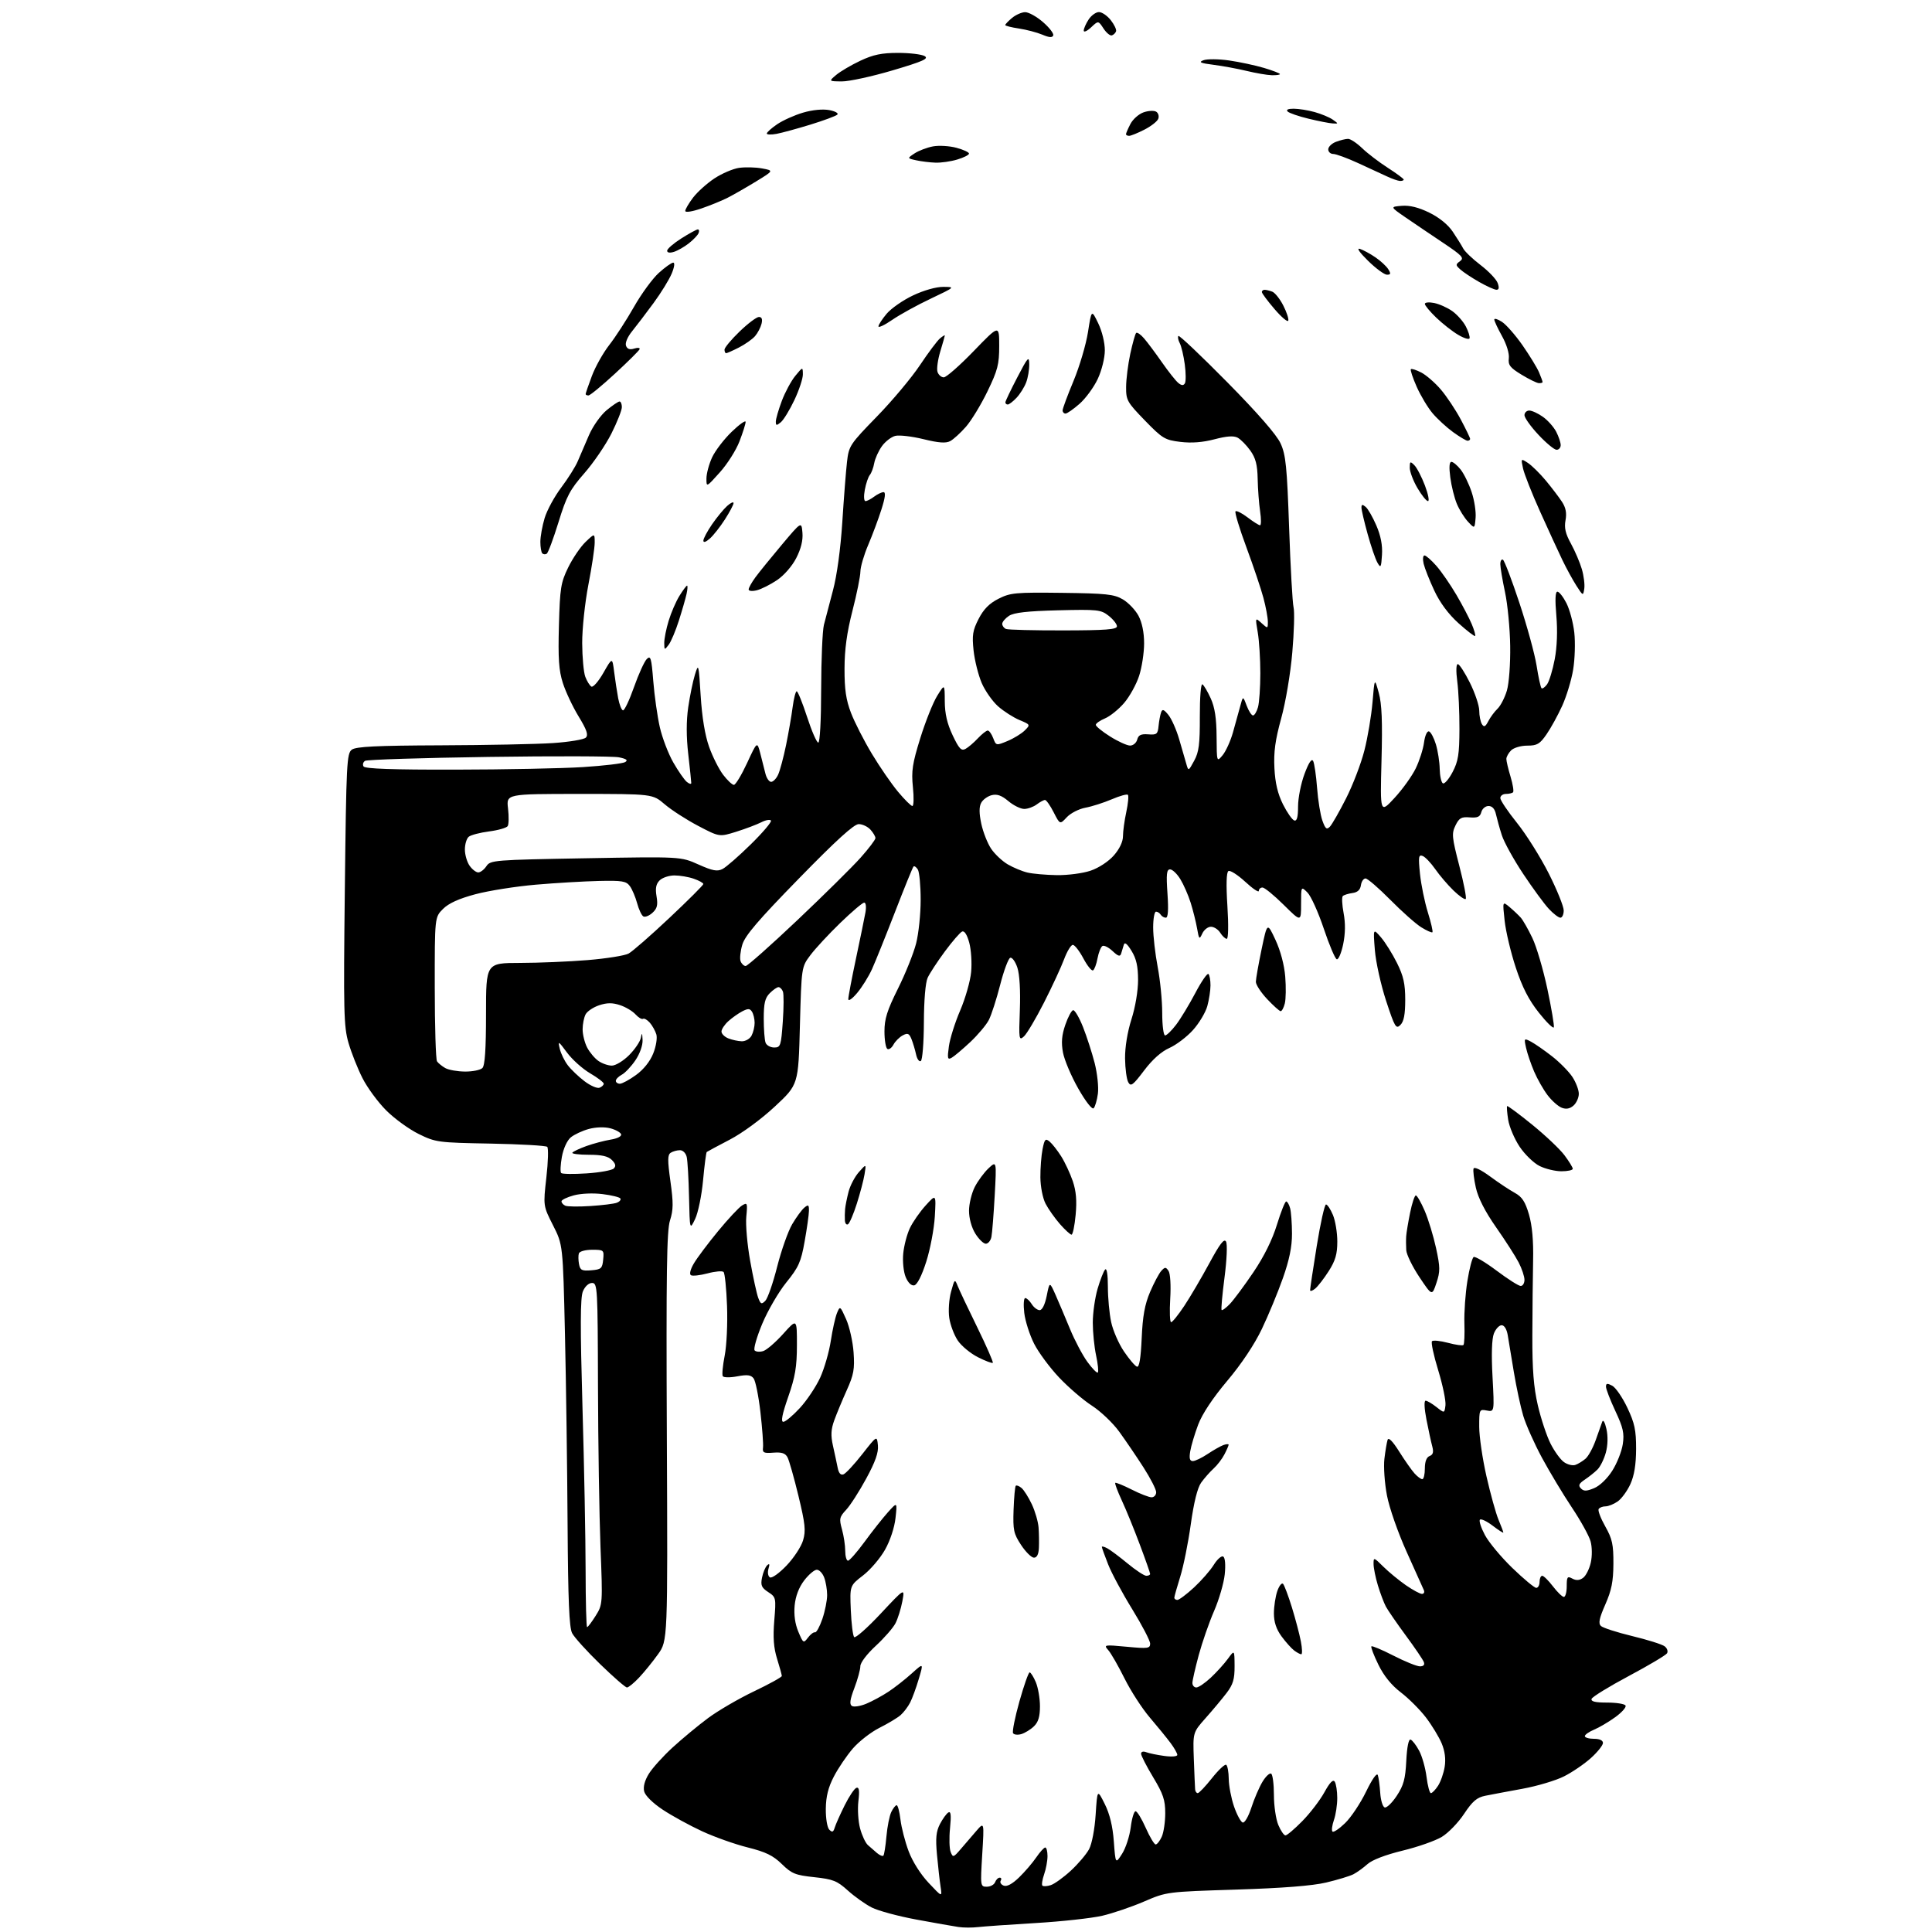 <?xml version="1.0" encoding="UTF-8" standalone="no"?>
<svg 
  version="1.1" 
  xmlns="http://www.w3.org/2000/svg" 
  xmlns:xlink="http://www.w3.org/1999/xlink" 
  xmlns:svg="http://www.w3.org/2000/svg"
  xmlns:rdf="http://www.w3.org/1999/02/22-rdf-syntax-ns#"
  xmlns:cc="http://creativecommons.org/ns#"
  xmlns:dc="http://purl.org/dc/elements/1.1/"
  viewBox="0 0 640 640"
  width="640"
  height="640"
>
<style>svg {background-color: white; }</style>"
<path stroke="none" fill="black" fill-rule="evenodd" d="M324.00,638.37C322.07,638.60 319.15,638.59 317.50,638.34C315.85,638.10 309.58,636.99 303.57,635.88C297.56,634.77 290.90,632.97 288.77,631.88C286.65,630.80 283.09,628.27 280.86,626.26C277.30,623.04 275.96,622.51 269.74,621.84C263.46,621.17 262.26,620.69 258.99,617.49C256.09,614.66 253.66,613.48 247.66,611.98C243.45,610.93 236.66,608.52 232.56,606.62C228.47,604.73 222.61,601.52 219.55,599.49C216.26,597.31 213.74,594.83 213.39,593.43C213.01,591.91 213.56,589.82 214.94,587.59C216.12,585.68 219.66,581.76 222.79,578.89C225.93,576.01 231.20,571.64 234.50,569.18C237.80,566.72 244.66,562.72 249.75,560.29C254.84,557.86 259.00,555.56 258.99,555.19C258.98,554.81 258.28,552.25 257.42,549.50C256.28,545.83 256.03,542.45 256.49,536.81C257.11,529.30 257.07,529.09 254.47,527.39C252.26,525.94 251.92,525.15 252.43,522.61C252.76,520.93 253.53,519.10 254.13,518.53C254.91,517.80 255.04,518.12 254.57,519.67C254.21,520.88 254.41,522.13 255.03,522.52C255.66,522.91 258.06,521.20 260.52,518.64C262.93,516.13 265.40,512.37 266.02,510.29C266.98,507.08 266.74,504.83 264.50,495.54C263.04,489.51 261.41,483.76 260.87,482.75C260.14,481.39 258.95,481.00 256.20,481.21C253.00,481.46 252.53,481.23 252.76,479.50C252.90,478.40 252.51,473.13 251.90,467.79C251.29,462.46 250.27,457.42 249.64,456.61C248.76,455.46 247.54,455.30 244.23,455.93C241.88,456.38 239.72,456.35 239.43,455.88C239.13,455.41 239.42,452.35 240.06,449.08C240.71,445.82 241.06,438.41 240.84,432.63C240.63,426.85 240.11,421.78 239.69,421.36C239.28,420.94 236.89,421.15 234.40,421.82C231.90,422.48 229.42,422.76 228.88,422.43C228.30,422.07 228.70,420.47 229.87,418.50C230.94,416.68 234.54,411.88 237.87,407.84C241.19,403.80 244.76,399.98 245.80,399.34C247.57,398.25 247.66,398.48 247.22,403.06C246.96,405.74 247.54,412.34 248.51,417.72C249.47,423.10 250.67,428.59 251.17,429.92C251.96,432.02 252.27,432.16 253.51,430.92C254.30,430.13 256.07,425.05 257.44,419.63C258.82,414.21 261.05,407.88 262.41,405.56C263.77,403.24 265.59,400.76 266.44,400.05C267.78,398.94 268.00,399.09 267.97,401.13C267.95,402.43 267.31,407.00 266.54,411.27C265.34,418.04 264.56,419.78 260.48,424.82C257.91,427.99 254.32,434.17 252.49,438.55C250.67,442.92 249.54,446.88 249.99,447.35C250.43,447.82 251.72,447.91 252.85,447.55C253.99,447.19 256.96,444.62 259.46,441.84C264.00,436.78 264.00,436.78 263.99,445.64C263.98,452.79 263.42,456.09 261.10,462.75C259.09,468.52 258.61,471.00 259.49,471.00C260.18,471.00 262.64,468.94 264.96,466.43C267.28,463.91 270.31,459.38 271.69,456.37C273.07,453.35 274.65,447.87 275.21,444.19C275.77,440.51 276.69,436.38 277.25,435.00C278.26,432.54 278.31,432.57 280.29,437.00C281.39,439.48 282.51,444.43 282.76,448.00C283.15,453.52 282.81,455.40 280.51,460.50C279.03,463.80 277.16,468.29 276.37,470.47C275.26,473.53 275.16,475.50 275.94,478.97C276.50,481.46 277.19,484.72 277.49,486.21C277.84,488.01 278.49,488.75 279.42,488.39C280.19,488.10 283.00,485.08 285.66,481.68C290.50,475.50 290.50,475.50 290.82,478.80C291.05,481.17 289.97,484.23 286.95,489.79C284.65,494.03 281.66,498.69 280.30,500.14C278.07,502.53 277.94,503.13 278.92,506.64C279.51,508.76 279.99,511.96 279.99,513.75C280.00,515.54 280.41,517.00 280.91,517.00C281.41,517.00 283.88,514.19 286.40,510.75C288.91,507.31 292.38,502.93 294.10,501.00C297.24,497.50 297.24,497.50 296.65,502.86C296.31,506.01 294.88,510.35 293.18,513.36C291.59,516.19 288.32,520.02 285.90,521.88C281.50,525.27 281.50,525.27 281.84,533.38C282.03,537.85 282.53,541.86 282.95,542.31C283.37,542.75 287.32,539.26 291.73,534.55C299.75,525.98 299.75,525.98 298.91,530.48C298.44,532.95 297.42,536.22 296.63,537.75C295.84,539.27 292.90,542.63 290.10,545.22C287.18,547.91 285.00,550.78 285.00,551.95C285.00,553.06 284.11,556.32 283.02,559.19C281.55,563.05 281.34,564.59 282.22,565.13C282.86,565.53 284.99,565.20 286.95,564.39C288.90,563.58 292.21,561.79 294.30,560.41C296.39,559.03 299.86,556.31 302.02,554.36C305.95,550.82 305.95,550.82 304.36,556.16C303.49,559.10 302.20,562.63 301.49,564.00C300.78,565.38 299.37,567.24 298.35,568.14C297.33,569.04 294.19,570.93 291.36,572.35C288.54,573.76 284.56,576.85 282.52,579.21C280.49,581.57 277.65,585.75 276.23,588.50C274.36,592.09 273.61,595.11 273.56,599.20C273.53,602.42 274.03,605.42 274.72,606.11C275.67,607.07 276.06,606.92 276.51,605.42C276.83,604.36 278.31,601.05 279.80,598.05C281.28,595.06 283.05,592.44 283.71,592.23C284.60,591.96 284.77,593.16 284.35,596.68C284.04,599.33 284.29,603.39 284.92,605.70C285.54,608.02 286.70,610.49 287.49,611.20C288.28,611.92 289.65,613.11 290.53,613.85C291.41,614.59 292.35,614.98 292.63,614.71C292.90,614.43 293.35,611.58 293.64,608.36C293.92,605.13 294.65,601.49 295.25,600.25C295.85,599.01 296.65,598.00 297.03,598.00C297.41,598.00 297.98,600.14 298.29,602.76C298.60,605.38 299.81,610.09 300.99,613.23C302.26,616.63 304.94,620.88 307.62,623.72C312.11,628.50 312.11,628.50 311.58,625.00C311.28,623.08 310.75,618.33 310.39,614.45C309.88,608.94 310.10,606.71 311.36,604.26C312.26,602.54 313.50,600.81 314.14,600.41C314.98,599.89 315.14,601.28 314.71,605.60C314.38,608.85 314.48,612.40 314.92,613.50C315.67,615.39 315.85,615.34 318.28,612.50C319.68,610.85 322.01,608.15 323.44,606.50C326.04,603.50 326.04,603.50 325.38,614.25C324.74,624.81 324.76,625.00 326.89,625.00C328.09,625.00 329.32,624.33 329.64,623.50C329.95,622.67 330.64,622.00 331.17,622.00C331.69,622.00 331.84,622.45 331.50,623.01C331.15,623.56 331.61,624.30 332.50,624.64C333.56,625.05 335.34,624.09 337.58,621.92C339.48,620.08 342.04,617.10 343.27,615.29C344.49,613.49 345.84,612.01 346.25,612.01C346.66,612.00 347.00,613.28 347.00,614.85C347.00,616.42 346.50,619.14 345.88,620.90C345.27,622.66 345.01,624.35 345.31,624.64C345.61,624.94 346.85,624.87 348.07,624.48C349.29,624.09 352.29,621.93 354.72,619.69C357.16,617.44 359.88,614.23 360.78,612.55C361.71,610.80 362.64,605.93 362.95,601.09C363.50,592.67 363.50,592.67 365.96,597.59C367.62,600.91 368.59,604.92 368.97,610.00C369.53,617.50 369.53,617.50 371.72,614.07C372.92,612.18 374.20,608.24 374.57,605.32C374.93,602.39 375.65,600.00 376.17,600.00C376.69,600.00 378.20,602.48 379.54,605.50C380.88,608.52 382.36,611.00 382.83,611.00C383.30,611.00 384.20,609.85 384.84,608.45C385.48,607.05 386.00,603.54 386.00,600.64C386.00,596.27 385.32,594.25 382.00,588.74C379.80,585.09 378.00,581.59 378.00,580.95C378.00,580.26 378.70,580.06 379.70,580.44C380.64,580.80 383.34,581.36 385.70,581.68C388.14,582.02 390.00,581.86 390.00,581.33C390.00,580.81 388.99,579.03 387.75,577.37C386.51,575.71 383.42,571.91 380.87,568.93C378.32,565.94 374.56,560.12 372.51,556.00C370.46,551.88 368.04,547.66 367.14,546.64C365.55,544.84 365.75,544.81 373.25,545.51C380.26,546.17 381.00,546.07 381.00,544.47C381.00,543.50 378.33,538.39 375.08,533.10C371.82,527.82 368.22,521.12 367.08,518.21C365.93,515.31 365.00,512.70 365.00,512.43C365.00,512.15 365.82,512.37 366.81,512.90C367.81,513.43 370.84,515.70 373.54,517.93C376.25,520.17 379.03,522.00 379.73,522.00C380.43,522.00 381.00,521.72 381.00,521.39C381.00,521.05 379.46,516.66 377.57,511.64C375.69,506.61 373.01,500.04 371.61,497.04C370.22,494.04 369.24,491.42 369.44,491.22C369.64,491.03 372.08,492.02 374.87,493.43C377.65,494.84 380.62,496.00 381.47,496.00C382.31,496.00 383.00,495.24 383.00,494.32C383.00,493.40 381.10,489.68 378.78,486.07C376.46,482.46 372.85,477.15 370.76,474.27C368.68,471.39 364.61,467.52 361.73,465.66C358.85,463.81 353.96,459.61 350.87,456.34C347.77,453.07 344.03,448.02 342.56,445.12C341.09,442.22 339.62,437.63 339.30,434.92C338.98,432.21 339.13,430.00 339.62,430.00C340.11,430.00 341.08,430.90 341.77,432.00C342.45,433.10 343.64,434.00 344.40,434.00C345.25,434.00 346.15,432.17 346.74,429.25C347.69,424.50 347.69,424.50 349.69,429.00C350.78,431.48 352.93,436.54 354.46,440.26C355.99,443.98 358.57,448.86 360.19,451.11C361.82,453.35 363.38,454.95 363.67,454.66C363.96,454.37 363.70,451.83 363.10,449.02C362.49,446.20 362.00,441.31 362.00,438.13C362.00,434.96 362.72,429.92 363.59,426.93C364.47,423.94 365.59,421.07 366.09,420.55C366.64,419.98 367.00,422.23 367.00,426.25C367.00,429.91 367.49,435.18 368.09,437.97C368.68,440.75 370.60,445.14 372.34,447.70C374.08,450.27 376.01,452.54 376.63,452.73C377.40,452.97 377.90,449.96 378.20,443.29C378.52,435.98 379.22,432.11 380.97,428.00C382.26,424.98 383.94,421.82 384.69,421.00C385.92,419.67 386.19,419.67 387.09,421.00C387.68,421.86 387.92,425.80 387.65,430.25C387.40,434.51 387.53,438.00 387.95,438.00C388.37,438.00 390.32,435.58 392.29,432.62C394.25,429.67 397.98,423.32 400.58,418.52C404.09,412.01 405.51,410.17 406.14,411.29C406.62,412.15 406.40,417.27 405.64,423.15C404.90,428.84 404.46,433.70 404.67,433.95C404.89,434.19 406.12,433.29 407.41,431.95C408.70,430.60 412.21,425.88 415.20,421.45C418.72,416.25 421.47,410.69 423.00,405.70C424.30,401.47 425.68,398.00 426.07,398.00C426.45,398.00 427.04,399.01 427.37,400.25C427.70,401.49 427.98,405.28 427.99,408.67C428.00,413.01 427.10,417.39 424.97,423.42C423.30,428.15 420.17,435.72 418.00,440.25C415.55,445.38 411.22,451.88 406.53,457.43C401.72,463.15 398.25,468.38 396.91,471.93C395.76,475.00 394.57,478.96 394.28,480.75C393.88,483.12 394.12,484.00 395.14,484.00C395.91,484.00 398.10,482.95 400.02,481.67C401.93,480.39 404.29,479.06 405.25,478.70C406.21,478.35 407.00,478.30 407.00,478.58C407.00,478.87 406.37,480.32 405.60,481.80C404.83,483.29 403.21,485.40 401.99,486.50C400.78,487.60 398.94,489.69 397.90,491.14C396.67,492.86 395.48,497.66 394.46,504.96C393.61,511.10 392.03,518.91 390.96,522.32C389.90,525.72 389.02,528.84 389.01,529.25C389.01,529.66 389.46,530.00 390.02,530.00C390.58,530.00 393.06,528.15 395.52,525.88C397.97,523.61 400.93,520.23 402.08,518.37C403.23,516.51 404.64,515.28 405.21,515.63C405.84,516.02 406.03,518.37 405.71,521.53C405.41,524.42 403.83,529.87 402.19,533.64C400.55,537.41 398.26,543.99 397.10,548.26C395.95,552.53 395.00,556.69 395.00,557.51C395.00,558.33 395.59,559.00 396.30,559.00C397.02,559.00 399.17,557.54 401.09,555.75C403.00,553.96 405.55,551.15 406.75,549.50C408.94,546.50 408.94,546.50 408.97,551.91C408.99,556.26 408.48,558.00 406.32,560.83C404.85,562.76 401.73,566.49 399.39,569.12C395.15,573.90 395.15,573.90 395.47,582.70C395.65,587.54 395.84,592.06 395.90,592.75C395.95,593.44 396.35,594.00 396.77,594.00C397.19,594.00 399.30,591.78 401.46,589.06C403.61,586.34 405.74,584.34 406.19,584.61C406.63,584.89 407.02,587.00 407.04,589.31C407.07,591.61 407.86,595.72 408.79,598.43C409.73,601.15 411.02,603.53 411.65,603.73C412.30,603.94 413.56,601.78 414.53,598.80C415.47,595.89 417.13,592.03 418.21,590.24C419.29,588.45 420.58,587.24 421.09,587.55C421.59,587.86 422.00,591.03 422.00,594.59C422.00,598.15 422.65,602.62 423.45,604.53C424.25,606.44 425.32,608.00 425.83,608.00C426.34,608.00 428.86,605.86 431.42,603.25C433.99,600.64 437.27,596.35 438.72,593.72C440.54,590.41 441.60,589.34 442.16,590.22C442.60,590.93 442.98,593.35 442.98,595.60C442.99,597.86 442.50,601.14 441.88,602.90C441.27,604.66 441.05,606.39 441.40,606.73C441.75,607.08 443.63,605.82 445.58,603.93C447.54,602.04 450.66,597.36 452.52,593.53C454.56,589.32 456.10,587.14 456.42,588.03C456.70,588.84 457.06,591.49 457.22,593.92C457.37,596.35 458.04,598.52 458.69,598.74C459.35,598.95 461.14,597.23 462.68,594.90C464.96,591.45 465.55,589.33 465.85,583.29C466.08,578.74 466.62,576.04 467.27,576.26C467.85,576.45 469.12,578.10 470.10,579.93C471.09,581.76 472.19,585.68 472.56,588.63C472.93,591.58 473.58,594.00 474.00,594.00C474.42,594.00 475.49,592.91 476.36,591.57C477.24,590.23 478.23,587.40 478.57,585.27C478.98,582.71 478.64,580.08 477.58,577.53C476.69,575.41 474.35,571.55 472.37,568.95C470.39,566.36 466.65,562.62 464.06,560.64C460.94,558.26 458.42,555.16 456.60,551.43C455.09,548.35 454.05,545.62 454.29,545.37C454.54,545.13 457.83,546.52 461.62,548.46C465.40,550.40 469.34,551.99 470.36,552.00C471.56,552.00 472.02,551.49 471.66,550.57C471.36,549.78 468.69,545.84 465.72,541.82C462.75,537.79 459.77,533.46 459.09,532.20C458.42,530.93 457.23,527.78 456.45,525.20C455.66,522.61 455.02,519.43 455.01,518.13C455.00,515.81 455.07,515.83 458.25,518.98C460.04,520.75 463.38,523.50 465.68,525.10C467.98,526.69 470.39,528.00 471.04,528.00C471.68,528.00 471.97,527.44 471.67,526.75C471.37,526.06 468.82,520.39 466.00,514.14C463.11,507.75 460.24,499.54 459.45,495.40C458.67,491.34 458.29,485.87 458.60,483.26C458.91,480.64 459.39,477.83 459.65,477.00C459.96,476.02 461.28,477.33 463.50,480.85C465.35,483.79 467.64,487.05 468.59,488.10C469.53,489.14 470.69,490.00 471.15,490.00C471.62,490.00 472.00,488.41 472.00,486.47C472.00,484.18 472.55,482.72 473.57,482.33C474.73,481.89 474.96,481.03 474.45,479.11C474.06,477.68 473.20,473.69 472.53,470.25C471.81,466.57 471.70,464.00 472.25,464.00C472.76,464.00 474.38,464.95 475.84,466.10C478.50,468.20 478.50,468.20 478.83,465.51C479.00,464.03 477.92,458.81 476.42,453.90C474.91,449.00 473.99,444.67 474.37,444.29C474.75,443.91 477.14,444.16 479.67,444.83C482.20,445.51 484.50,445.83 484.79,445.54C485.08,445.25 485.22,442.04 485.10,438.41C484.98,434.77 485.43,428.45 486.09,424.37C486.74,420.28 487.68,416.70 488.16,416.40C488.64,416.11 492.06,418.14 495.77,420.92C499.47,423.70 503.06,425.99 503.75,425.99C504.44,426.00 505.00,425.08 505.00,423.96C505.00,422.84 504.14,420.25 503.08,418.21C502.03,416.17 498.66,410.93 495.61,406.57C491.96,401.35 489.67,396.87 488.90,393.46C488.26,390.61 487.92,387.75 488.13,387.12C488.36,386.43 490.58,387.49 493.63,389.73C496.45,391.81 500.13,394.25 501.83,395.17C504.21,396.48 505.25,398.07 506.49,402.31C507.55,405.97 508.01,411.02 507.86,417.63C507.75,423.06 507.63,434.25 507.61,442.50C507.58,453.67 508.04,459.54 509.42,465.50C510.44,469.90 512.33,475.61 513.62,478.18C514.91,480.75 516.92,483.53 518.10,484.35C519.27,485.18 520.97,485.59 521.86,485.27C522.76,484.96 524.27,484.03 525.21,483.23C526.16,482.42 527.67,479.67 528.57,477.13C529.48,474.58 530.46,471.82 530.75,471.00C531.06,470.12 531.64,471.11 532.15,473.36C532.69,475.78 532.62,478.70 531.96,481.17C531.37,483.33 530.12,485.87 529.18,486.80C528.23,487.74 526.34,489.24 524.98,490.15C523.04,491.45 522.76,492.08 523.69,493.05C524.64,494.03 525.54,494.02 528.08,492.97C529.94,492.20 532.45,489.79 534.09,487.19C535.65,484.74 537.21,480.79 537.57,478.40C538.11,474.80 537.69,472.93 535.11,467.42C533.40,463.77 532.00,460.14 532.00,459.35C532.00,458.22 532.43,458.16 534.08,459.04C535.22,459.65 537.47,462.93 539.08,466.33C541.51,471.46 541.99,473.76 541.98,480.00C541.96,485.15 541.37,488.79 540.09,491.62C539.06,493.88 537.17,496.47 535.89,497.37C534.60,498.27 532.78,499.00 531.84,499.00C530.89,499.00 529.87,499.40 529.57,499.89C529.27,500.38 530.25,502.97 531.76,505.64C534.09,509.77 534.49,511.63 534.46,518.00C534.43,523.87 533.85,526.80 531.78,531.50C529.76,536.08 529.42,537.77 530.32,538.62C530.97,539.24 535.64,540.75 540.69,541.97C545.75,543.19 550.58,544.71 551.42,545.35C552.27,545.98 552.63,547.03 552.22,547.68C551.81,548.32 546.11,551.71 539.56,555.20C533.01,558.69 527.47,562.10 527.24,562.77C526.95,563.64 528.43,564.00 532.36,564.00C535.40,564.00 538.15,564.43 538.48,564.97C538.81,565.50 537.28,567.24 535.08,568.83C532.88,570.42 529.71,572.29 528.04,572.98C526.37,573.68 525.00,574.64 525.00,575.12C525.00,575.60 526.35,576.00 528.00,576.00C529.89,576.00 531.00,576.51 531.00,577.38C531.00,578.14 529.22,580.38 527.04,582.35C524.86,584.32 520.85,587.06 518.13,588.43C515.42,589.81 509.22,591.66 504.35,592.55C499.48,593.44 493.93,594.48 492.01,594.87C489.24,595.43 487.78,596.67 485.00,600.86C483.08,603.77 479.75,607.21 477.60,608.50C475.46,609.79 469.62,611.84 464.61,613.05C458.99,614.42 454.54,616.12 453.00,617.51C451.62,618.74 449.52,620.26 448.32,620.88C447.12,621.49 443.07,622.72 439.32,623.61C434.77,624.69 424.84,625.47 409.50,625.95C386.51,626.68 386.50,626.68 379.00,629.90C374.88,631.68 368.63,633.80 365.13,634.62C361.62,635.43 351.72,636.52 343.13,637.03C334.53,637.54 325.93,638.15 324.00,638.37zM338.33,574.44C337.14,574.79 335.91,574.66 335.59,574.14C335.27,573.62 336.22,568.88 337.70,563.60C339.19,558.32 340.71,554.00 341.08,554.00C341.45,554.00 342.37,555.46 343.13,557.25C343.88,559.04 344.50,562.62 344.50,565.22C344.50,568.64 343.95,570.48 342.50,571.87C341.40,572.93 339.53,574.08 338.33,574.44zM207.69,559.00C207.18,559.00 203.18,555.51 198.79,551.25C194.40,546.99 190.23,542.38 189.52,541.00C188.55,539.13 188.18,530.10 188.02,505.00C187.91,486.57 187.52,458.19 187.15,441.92C186.47,412.34 186.47,412.34 183.20,405.90C179.93,399.45 179.93,399.45 180.99,390.05C181.58,384.89 181.71,380.32 181.28,379.91C180.85,379.50 172.40,379.02 162.50,378.83C145.06,378.51 144.32,378.41 138.70,375.65C135.51,374.08 130.66,370.57 127.93,367.83C125.20,365.10 121.66,360.28 120.07,357.13C118.47,353.98 116.39,348.72 115.44,345.45C113.88,340.08 113.76,335.16 114.23,294.58C114.71,252.65 114.87,249.57 116.56,248.33C117.96,247.31 124.72,246.98 145.94,246.90C161.10,246.84 177.87,246.51 183.20,246.15C188.54,245.79 193.43,244.98 194.07,244.34C194.95,243.45 194.38,241.77 191.68,237.34C189.72,234.13 187.37,229.14 186.45,226.25C185.12,222.10 184.85,218.16 185.15,207.25C185.49,194.74 185.78,192.98 188.23,187.96C189.72,184.92 192.30,181.13 193.97,179.53C197.00,176.63 197.00,176.63 197.00,179.76C197.00,181.49 196.06,187.76 194.91,193.70C193.76,199.66 192.84,208.33 192.86,213.05C192.88,217.75 193.34,222.77 193.89,224.20C194.43,225.64 195.34,227.09 195.90,227.44C196.46,227.78 198.25,225.74 199.88,222.89C202.83,217.71 202.83,217.71 203.45,222.61C203.79,225.30 204.39,229.21 204.78,231.31C205.18,233.41 205.89,235.21 206.37,235.31C206.85,235.41 208.49,231.96 210.01,227.64C211.54,223.32 213.44,219.13 214.25,218.32C215.54,217.04 215.80,217.93 216.41,225.68C216.80,230.53 217.77,237.39 218.58,240.92C219.39,244.46 221.39,249.69 223.03,252.56C224.67,255.42 226.68,258.32 227.51,259.01C228.33,259.69 229.00,259.85 228.99,259.37C228.99,258.89 228.54,254.59 227.99,249.81C227.33,244.06 227.33,238.81 227.98,234.31C228.53,230.56 229.52,225.70 230.20,223.50C231.39,219.63 231.45,219.85 232.11,230.50C232.55,237.60 233.54,243.59 234.90,247.40C236.05,250.65 238.15,254.81 239.55,256.65C240.95,258.49 242.56,260.00 243.11,260.00C243.67,260.00 245.63,256.75 247.47,252.79C250.81,245.57 250.81,245.57 251.85,249.54C252.42,251.72 253.19,254.74 253.55,256.25C253.92,257.76 254.77,259.00 255.45,259.00C256.12,259.00 257.18,257.91 257.78,256.58C258.39,255.24 259.56,250.86 260.39,246.83C261.21,242.80 262.20,237.14 262.57,234.25C262.95,231.36 263.56,229.00 263.92,229.00C264.29,229.00 265.83,232.82 267.36,237.50C268.88,242.18 270.55,246.00 271.06,246.00C271.61,246.00 272.01,238.62 272.02,228.25C272.04,218.49 272.45,208.93 272.93,207.00C273.42,205.07 274.78,199.90 275.95,195.50C277.25,190.63 278.45,181.83 279.02,173.00C279.53,165.03 280.23,156.03 280.58,153.01C281.18,147.71 281.54,147.17 290.46,138.01C295.56,132.78 301.98,125.11 304.74,120.97C307.50,116.83 310.49,112.84 311.38,112.10C312.27,111.36 313.00,110.92 312.99,111.13C312.98,111.33 312.30,113.72 311.48,116.44C310.66,119.15 310.24,122.19 310.56,123.19C310.88,124.18 311.81,125.00 312.64,125.00C313.47,125.00 317.93,121.08 322.57,116.28C331.00,107.56 331.00,107.56 331.00,114.58C331.00,120.70 330.50,122.65 327.12,129.63C324.98,134.05 321.77,139.33 319.98,141.37C318.19,143.41 315.85,145.55 314.77,146.12C313.34,146.89 310.96,146.72 305.91,145.48C302.11,144.55 297.90,144.06 296.57,144.39C295.23,144.73 293.23,146.28 292.12,147.84C291.01,149.40 289.87,151.91 289.60,153.42C289.33,154.94 288.67,156.70 288.14,157.34C287.61,157.98 286.86,160.19 286.48,162.25C286.08,164.37 286.18,166.00 286.70,166.00C287.20,166.00 288.49,165.34 289.56,164.53C290.63,163.72 292.02,163.05 292.66,163.03C293.46,163.01 293.25,164.79 291.99,168.75C290.99,171.91 289.01,177.20 287.61,180.50C286.20,183.80 285.04,187.77 285.02,189.32C285.01,190.87 283.83,196.72 282.39,202.32C280.54,209.53 279.77,215.13 279.76,221.50C279.74,228.37 280.25,231.84 281.90,236.14C283.09,239.25 286.20,245.35 288.82,249.70C291.43,254.05 295.34,259.72 297.50,262.30C299.66,264.89 301.79,267.00 302.24,267.00C302.69,267.00 302.77,264.18 302.41,260.73C301.87,255.40 302.23,252.97 304.87,244.48C306.58,238.99 309.09,232.70 310.46,230.50C312.94,226.50 312.94,226.50 312.97,232.31C312.99,236.43 313.75,239.71 315.57,243.56C317.69,248.03 318.44,248.83 319.82,248.09C320.74,247.59 322.59,246.02 323.92,244.59C325.26,243.17 326.73,242.00 327.20,242.00C327.67,242.00 328.48,243.13 329.01,244.52C329.96,247.01 330.01,247.02 333.73,245.48C335.80,244.62 338.37,243.05 339.44,241.99C341.36,240.08 341.35,240.04 337.73,238.53C335.72,237.69 332.54,235.66 330.66,234.01C328.79,232.36 326.33,228.87 325.20,226.25C324.08,223.63 322.87,218.79 322.51,215.49C321.97,210.40 322.22,208.82 324.19,205.00C325.84,201.79 327.73,199.88 330.78,198.34C334.72,196.35 336.40,196.20 351.84,196.39C366.45,196.57 369.05,196.85 371.95,198.55C373.78,199.62 376.11,202.07 377.14,203.98C378.32,206.20 379.00,209.52 379.00,213.12C379.00,216.23 378.26,221.07 377.35,223.88C376.44,226.69 374.21,230.73 372.39,232.86C370.57,234.98 367.71,237.29 366.04,237.98C364.37,238.68 363.00,239.64 363.00,240.12C363.00,240.60 365.14,242.34 367.75,243.98C370.36,245.62 373.33,246.97 374.34,246.98C375.36,246.99 376.42,246.11 376.71,245.01C377.11,243.49 377.96,243.08 380.36,243.26C383.18,243.48 383.53,243.19 383.79,240.50C383.95,238.85 384.33,236.82 384.62,236.00C385.04,234.80 385.53,234.96 387.05,236.83C388.09,238.11 389.69,241.71 390.60,244.83C391.52,247.95 392.58,251.62 392.97,253.00C393.68,255.50 393.68,255.50 395.59,252.00C397.16,249.13 397.49,246.49 397.46,237.32C397.44,230.99 397.81,226.38 398.31,226.69C398.81,227.00 400.05,229.10 401.08,231.37C402.42,234.33 402.97,237.92 403.01,244.00C403.07,252.50 403.07,252.50 405.01,250.17C406.07,248.89 407.61,245.52 408.42,242.67C409.22,239.83 410.30,235.93 410.82,234.00C411.75,230.50 411.75,230.50 412.97,233.75C413.65,235.54 414.59,237.00 415.08,237.00C415.56,237.00 416.31,235.76 416.73,234.25C417.15,232.74 417.50,227.68 417.50,223.00C417.50,218.32 417.12,212.25 416.65,209.51C415.80,204.51 415.80,204.51 417.90,206.41C419.98,208.29 420.00,208.28 419.99,205.90C419.98,204.58 419.33,201.06 418.53,198.07C417.74,195.09 415.20,187.55 412.89,181.31C410.58,175.08 408.95,169.71 409.28,169.39C409.60,169.06 411.40,169.97 413.28,171.40C415.15,172.83 417.01,174.00 417.41,174.00C417.80,174.00 417.81,171.93 417.43,169.40C417.05,166.88 416.69,162.04 416.62,158.65C416.53,153.95 415.95,151.73 414.18,149.25C412.90,147.46 411.02,145.55 409.99,144.99C408.68,144.29 406.39,144.45 402.31,145.52C398.39,146.55 394.71,146.83 391.00,146.38C385.88,145.76 385.06,145.26 379.25,139.28C373.37,133.22 373.00,132.57 373.04,128.17C373.05,125.60 373.68,120.66 374.42,117.20C375.17,113.73 376.04,110.63 376.36,110.30C376.69,109.98 377.87,110.79 379.00,112.11C380.13,113.42 382.80,116.99 384.92,120.04C387.05,123.09 389.47,126.15 390.31,126.84C391.38,127.73 392.02,127.78 392.50,127.00C392.87,126.40 392.86,123.57 392.47,120.70C392.09,117.84 391.34,114.67 390.80,113.66C390.27,112.65 390.08,111.59 390.37,111.29C390.67,111.00 397.95,117.90 406.56,126.63C416.70,136.91 422.91,144.04 424.21,146.89C425.94,150.67 426.33,154.51 427.04,174.94C427.49,187.96 428.16,199.77 428.51,201.20C428.87,202.62 428.68,209.35 428.09,216.14C427.49,223.12 425.89,232.63 424.41,237.98C422.43,245.17 421.89,249.14 422.17,254.48C422.42,259.41 423.27,262.97 425.01,266.46C426.38,269.18 428.06,271.58 428.75,271.79C429.63,272.06 430.00,270.69 430.00,267.12C430.00,264.35 430.96,259.52 432.13,256.39C433.55,252.58 434.50,251.17 435.00,252.10C435.40,252.87 435.99,256.88 436.30,261.00C436.61,265.12 437.40,270.00 438.06,271.84C439.05,274.59 439.48,274.94 440.55,273.84C441.26,273.10 443.66,268.90 445.89,264.50C448.13,260.10 450.86,252.97 451.96,248.65C453.07,244.33 454.28,237.13 454.66,232.65C455.35,224.50 455.35,224.50 456.73,229.50C457.76,233.22 457.99,238.98 457.64,252.00C457.18,269.50 457.18,269.50 461.97,264.31C464.61,261.45 467.76,257.06 468.98,254.54C470.20,252.02 471.44,248.16 471.73,245.95C472.04,243.65 472.75,242.08 473.38,242.29C473.98,242.49 475.01,244.42 475.66,246.58C476.31,248.74 476.88,252.39 476.92,254.69C476.97,257.00 477.43,259.15 477.96,259.48C478.49,259.80 479.93,258.14 481.17,255.79C483.06,252.19 483.43,249.88 483.46,241.50C483.48,236.00 483.16,228.91 482.74,225.75C482.29,222.33 482.36,220.00 482.91,220.00C483.43,220.00 485.23,222.77 486.92,226.16C488.61,229.55 490.01,233.71 490.02,235.41C490.02,237.11 490.43,239.12 490.91,239.89C491.60,240.98 492.05,240.76 493.03,238.89C493.71,237.57 495.09,235.71 496.10,234.75C497.10,233.78 498.49,231.08 499.18,228.75C499.88,226.34 500.36,219.94 500.27,214.00C500.19,208.22 499.42,200.21 498.56,196.18C497.70,192.16 497.00,187.97 497.00,186.88C497.00,185.78 497.40,185.13 497.88,185.43C498.37,185.73 500.82,192.16 503.33,199.74C505.84,207.31 508.40,216.64 509.01,220.47C509.61,224.31 510.35,227.68 510.64,227.97C510.93,228.26 511.75,227.69 512.48,226.70C513.20,225.71 514.34,221.97 515.02,218.39C515.80,214.27 515.99,208.97 515.56,203.94C515.09,198.63 515.21,196.00 515.91,196.00C516.49,196.00 517.84,197.72 518.91,199.82C519.98,201.93 521.15,206.31 521.51,209.57C521.87,212.83 521.70,218.34 521.13,221.81C520.56,225.28 518.92,230.68 517.50,233.81C516.07,236.94 513.74,241.19 512.31,243.25C510.09,246.47 509.19,247.00 505.94,247.00C503.82,247.00 501.45,247.70 500.57,248.57C499.71,249.44 499.00,250.71 499.00,251.41C499.00,252.11 499.62,254.75 500.39,257.29C501.15,259.82 501.52,262.14 501.22,262.45C500.92,262.75 499.84,263.00 498.83,263.00C497.83,263.00 497.00,263.62 497.00,264.37C497.00,265.12 499.49,268.83 502.54,272.62C505.58,276.40 510.30,283.93 513.04,289.34C515.77,294.75 518.00,300.27 518.00,301.59C518.00,302.92 517.51,304.00 516.90,304.00C516.30,304.00 514.58,302.69 513.08,301.08C511.58,299.48 507.76,294.27 504.59,289.50C501.42,284.74 498.23,278.96 497.50,276.67C496.76,274.38 495.90,271.26 495.56,269.75C495.17,267.95 494.32,267.00 493.10,267.00C492.07,267.00 491.00,267.90 490.71,269.02C490.29,270.60 489.47,270.97 486.88,270.77C484.10,270.54 483.36,270.96 482.15,273.44C480.84,276.10 480.96,277.33 483.41,286.80C484.90,292.53 485.86,297.48 485.54,297.79C485.23,298.11 483.40,296.84 481.49,294.99C479.57,293.13 476.84,289.93 475.42,287.88C473.99,285.83 472.13,283.88 471.28,283.55C469.93,283.03 469.81,283.82 470.39,289.48C470.76,293.07 471.93,298.79 472.99,302.21C474.05,305.62 474.74,308.60 474.51,308.82C474.29,309.04 472.62,308.30 470.80,307.17C468.99,306.04 464.36,301.93 460.53,298.05C456.69,294.17 453.01,291.00 452.35,291.00C451.68,291.00 451.00,292.01 450.82,293.25C450.60,294.78 449.70,295.61 448.00,295.83C446.62,296.02 445.19,296.47 444.82,296.83C444.45,297.20 444.57,299.75 445.09,302.50C445.72,305.85 445.67,309.25 444.94,312.81C444.33,315.72 443.38,317.96 442.82,317.77C442.26,317.59 440.32,313.01 438.51,307.60C436.70,302.20 434.27,296.82 433.11,295.66C431.00,293.56 431.00,293.56 431.00,299.50C431.00,305.44 431.00,305.44 425.22,299.72C422.04,296.57 418.89,294.00 418.22,294.00C417.55,294.00 417.00,294.51 417.00,295.13C417.00,295.75 414.96,294.38 412.48,292.08C409.99,289.79 407.49,288.20 406.93,288.55C406.26,288.96 406.14,292.99 406.59,300.09C406.99,306.41 406.91,311.00 406.38,311.00C405.89,311.00 404.92,310.10 404.23,309.00C403.55,307.90 402.16,307.00 401.14,307.00C400.13,307.00 398.84,308.01 398.27,309.25C397.31,311.34 397.19,311.21 396.54,307.50C396.15,305.30 395.19,301.48 394.41,299.00C393.63,296.52 392.10,293.04 391.01,291.25C389.92,289.46 388.39,288.00 387.61,288.00C386.46,288.00 386.29,289.50 386.74,296.00C387.11,301.42 386.94,304.00 386.20,304.00C385.61,304.00 384.84,303.55 384.50,303.00C384.16,302.45 383.46,302.00 382.94,302.00C382.42,302.00 382.00,304.36 382.00,307.25C382.00,310.14 382.68,316.03 383.50,320.34C384.33,324.65 385.00,331.51 385.00,335.59C385.00,339.66 385.43,343.00 385.95,343.00C386.47,343.00 388.11,341.41 389.59,339.47C391.07,337.53 393.93,332.80 395.96,328.96C397.98,325.11 399.94,322.27 400.32,322.65C400.69,323.03 401.00,324.72 400.99,326.42C400.99,328.11 400.51,331.22 399.93,333.32C399.34,335.42 397.21,338.98 395.18,341.23C393.16,343.48 389.64,346.14 387.38,347.15C384.70,348.34 381.76,350.96 378.99,354.63C375.30,359.51 374.60,360.04 373.75,358.51C373.21,357.55 372.73,354.00 372.69,350.63C372.65,346.90 373.48,341.82 374.81,337.64C376.09,333.66 377.00,328.22 377.00,324.64C376.99,320.11 376.43,317.58 374.84,315.00C373.37,312.60 372.56,311.97 372.27,313.00C372.03,313.82 371.64,315.13 371.39,315.90C371.05,316.98 370.39,316.78 368.55,315.05C367.23,313.81 365.72,313.06 365.19,313.38C364.66,313.71 363.93,315.54 363.57,317.45C363.22,319.37 362.55,321.16 362.09,321.44C361.63,321.73 360.19,319.94 358.88,317.48C357.57,315.02 356.00,313.00 355.39,313.00C354.77,313.00 353.48,315.14 352.50,317.75C351.53,320.36 348.53,326.83 345.84,332.12C343.15,337.41 340.16,342.45 339.20,343.32C337.55,344.82 337.47,344.35 337.84,334.55C338.07,328.12 337.76,322.81 337.02,320.55C336.35,318.54 335.29,317.07 334.66,317.28C334.03,317.49 332.52,321.54 331.31,326.28C330.10,331.01 328.41,336.24 327.56,337.89C326.71,339.53 323.94,342.82 321.42,345.19C318.89,347.56 316.12,349.90 315.26,350.39C313.90,351.16 313.77,350.66 314.33,346.62C314.68,344.06 316.36,338.71 318.07,334.74C319.78,330.76 321.42,325.02 321.70,322.00C321.99,318.98 321.71,314.61 321.08,312.29C320.37,309.66 319.49,308.27 318.72,308.58C318.05,308.86 315.48,311.83 313.00,315.18C310.52,318.53 307.96,322.45 307.30,323.89C306.57,325.45 306.07,331.39 306.05,338.69C306.02,345.44 305.57,351.15 305.03,351.48C304.50,351.81 303.79,350.83 303.46,349.29C303.13,347.76 302.44,345.47 301.94,344.21C301.16,342.31 300.68,342.10 299.03,342.99C297.94,343.57 296.56,344.95 295.97,346.05C295.38,347.15 294.47,347.79 293.95,347.47C293.43,347.15 292.99,344.55 292.99,341.69C292.98,337.53 293.87,334.71 297.46,327.50C299.93,322.55 302.63,315.82 303.47,312.54C304.31,309.26 304.99,302.74 304.98,298.04C304.98,293.34 304.55,288.84 304.04,288.03C303.53,287.22 302.89,286.78 302.61,287.05C302.34,287.32 299.60,294.06 296.52,302.02C293.43,309.99 290.00,318.52 288.88,321.00C287.76,323.48 285.53,327.06 283.92,328.96C282.28,330.91 281.00,331.78 281.01,330.96C281.01,330.16 282.16,324.10 283.56,317.50C284.96,310.90 286.37,304.04 286.69,302.25C287.01,300.40 286.84,299.00 286.28,299.00C285.74,299.00 282.16,302.04 278.33,305.75C274.50,309.46 270.05,314.26 268.44,316.42C265.50,320.34 265.50,320.34 264.98,339.82C264.47,359.30 264.47,359.30 256.67,366.56C252.14,370.78 245.87,375.38 241.69,377.55C237.73,379.61 234.33,381.44 234.12,381.61C233.91,381.79 233.36,386.02 232.90,391.00C232.44,395.99 231.26,401.74 230.28,403.79C228.50,407.50 228.50,407.50 228.25,396.50C228.12,390.45 227.77,384.49 227.48,383.25C227.19,381.98 226.21,381.01 225.23,381.02C224.28,381.02 222.91,381.40 222.19,381.86C221.12,382.54 221.11,384.29 222.09,391.36C223.09,398.45 223.06,400.80 221.95,404.27C220.86,407.69 220.66,421.36 220.90,476.00C221.20,543.50 221.20,543.50 217.97,548.00C216.20,550.48 213.37,553.96 211.68,555.75C209.99,557.54 208.19,559.00 207.69,559.00zM431.06,548.00C430.69,548.00 429.63,547.44 428.71,546.75C427.79,546.06 425.91,543.95 424.52,542.06C422.78,539.68 422.00,537.32 422.00,534.45C422.00,532.17 422.51,528.85 423.12,527.07C423.74,525.30 424.60,524.22 425.03,524.67C425.46,525.13 426.78,528.65 427.97,532.50C429.15,536.35 430.49,541.41 430.93,543.75C431.38,546.09 431.44,548.00 431.06,548.00zM267.64,542.50C268.46,541.40 269.52,540.60 269.99,540.72C270.45,540.84 271.54,538.85 272.42,536.29C273.29,533.74 274.00,530.18 274.00,528.39C274.00,526.60 273.56,523.98 273.02,522.57C272.49,521.15 271.39,520.00 270.58,520.00C269.77,520.00 267.89,521.59 266.40,523.54C264.64,525.85 263.54,528.73 263.24,531.82C262.95,534.91 263.37,537.94 264.46,540.53C266.07,544.36 266.18,544.43 267.64,542.50zM194.49,539.00C194.75,539.00 196.03,537.31 197.32,535.25C199.65,531.53 199.66,531.33 198.92,512.50C198.52,502.05 198.14,478.09 198.09,459.25C198.00,426.44 197.92,425.00 196.12,425.00C195.01,425.00 193.77,426.14 193.09,427.79C192.22,429.88 192.19,439.45 192.95,466.04C193.52,485.54 193.98,509.94 193.99,520.25C194.00,530.56 194.22,539.00 194.49,539.00zM518.05,529.00C518.57,529.00 519.00,527.41 519.00,525.46C519.00,522.33 519.21,522.04 520.86,522.93C522.16,523.62 523.23,523.55 524.42,522.68C525.35,522.00 526.49,519.75 526.96,517.67C527.45,515.51 527.42,512.49 526.90,510.59C526.40,508.77 523.61,503.73 520.71,499.39C517.81,495.05 513.36,487.64 510.81,482.93C508.27,478.22 505.47,471.94 504.59,468.99C503.71,466.04 502.32,459.55 501.49,454.56C500.67,449.58 499.75,444.04 499.45,442.25C499.12,440.29 498.32,439.00 497.43,439.00C496.62,439.00 495.46,440.24 494.87,441.75C494.18,443.51 494.01,448.67 494.42,456.12C495.04,467.73 495.04,467.73 492.52,467.25C490.06,466.78 490.00,466.90 490.01,472.63C490.01,475.86 491.09,483.25 492.41,489.05C493.73,494.85 495.52,501.32 496.40,503.42C497.28,505.52 498.00,507.44 498.00,507.67C498.00,507.91 496.41,506.89 494.47,505.41C492.53,503.93 490.63,503.03 490.25,503.41C489.87,503.79 490.61,506.08 491.89,508.49C493.17,510.90 497.27,515.83 501.01,519.44C504.75,523.05 508.30,526.00 508.90,526.00C509.51,526.00 510.00,525.10 510.00,524.00C510.00,522.90 510.40,522.00 510.88,522.00C511.37,522.00 512.96,523.58 514.43,525.50C515.90,527.42 517.53,529.00 518.05,529.00zM342.51,516.00C341.70,516.00 339.78,514.12 338.26,511.81C335.78,508.05 335.53,506.88 335.76,500.13C335.91,496.01 336.23,492.43 336.49,492.18C336.74,491.92 337.60,492.25 338.39,492.91C339.18,493.56 340.72,496.00 341.81,498.32C342.90,500.64 343.90,504.10 344.04,506.02C344.18,507.93 344.23,510.96 344.15,512.75C344.05,514.89 343.49,516.00 342.51,516.00zM328.88,451.45C328.66,451.68 326.45,450.85 323.99,449.61C321.52,448.37 318.51,445.89 317.30,444.10C316.09,442.32 314.81,438.94 314.46,436.61C314.11,434.23 314.36,430.41 315.04,427.93C316.21,423.67 316.29,423.59 317.25,426.00C317.79,427.38 320.73,433.57 323.77,439.77C326.80,445.97 329.10,451.23 328.88,451.45zM475.83,425.00C474.39,429.33 474.39,429.33 470.19,423.05C467.89,419.60 465.93,415.59 465.84,414.14C465.75,412.69 465.74,410.60 465.82,409.50C465.89,408.40 466.47,404.91 467.11,401.75C467.75,398.59 468.61,396.00 469.01,396.00C469.42,396.00 470.74,398.29 471.95,401.10C473.15,403.90 474.84,409.45 475.71,413.43C477.09,419.81 477.11,421.18 475.83,425.00zM435.67,426.87C434.75,427.63 433.99,427.85 433.99,427.37C433.98,426.89 434.97,420.31 436.19,412.75C437.41,405.19 438.79,399.00 439.26,399.00C439.72,399.00 440.75,400.56 441.55,402.47C442.35,404.38 443.00,408.34 443.00,411.27C443.00,415.42 442.37,417.60 440.17,421.05C438.61,423.50 436.59,426.12 435.67,426.87zM302.85,425.79C301.89,425.98 300.79,424.91 300.01,423.03C299.31,421.33 298.95,417.88 299.21,415.24C299.46,412.63 300.45,408.85 301.41,406.83C302.37,404.81 304.72,401.43 306.63,399.33C310.10,395.50 310.10,395.50 309.67,403.00C309.42,407.12 308.14,413.87 306.82,417.99C305.33,422.65 303.82,425.60 302.85,425.79zM195.88,420.80C199.16,420.53 199.53,420.19 199.81,417.25C200.12,414.08 200.03,414.00 196.15,414.00C193.92,414.00 191.99,414.53 191.76,415.21C191.54,415.88 191.56,417.48 191.81,418.77C192.19,420.78 192.76,421.06 195.88,420.80zM326.56,412.00C325.79,412.00 324.23,410.48 323.08,408.63C321.84,406.63 321.00,403.57 321.00,401.09C321.00,398.80 321.86,395.25 322.90,393.21C323.95,391.17 326.01,388.38 327.47,387.01C330.14,384.52 330.14,384.52 329.51,396.01C329.16,402.33 328.67,408.51 328.42,409.75C328.17,410.99 327.33,412.00 326.56,412.00zM354.96,409.00C354.55,409.00 352.82,407.42 351.12,405.49C349.43,403.55 347.28,400.52 346.36,398.74C345.41,396.90 344.67,393.12 344.64,390.00C344.62,386.98 344.94,382.78 345.36,380.68C346.02,377.34 346.32,377.02 347.70,378.16C348.56,378.88 350.29,381.08 351.54,383.06C352.78,385.03 354.50,388.72 355.37,391.26C356.49,394.57 356.76,397.74 356.32,402.44C355.99,406.05 355.37,409.00 354.96,409.00zM280.92,405.55C280.41,405.86 279.95,405.30 279.88,404.31C279.82,403.31 279.85,401.60 279.95,400.50C280.05,399.40 280.57,396.82 281.10,394.77C281.63,392.71 283.17,389.79 284.52,388.27C286.97,385.50 286.97,385.50 286.39,389.00C286.08,390.93 284.92,395.31 283.83,398.74C282.74,402.17 281.43,405.23 280.92,405.55zM195.60,399.51C199.51,399.26 203.44,398.77 204.35,398.42C205.25,398.07 205.77,397.44 205.51,397.01C205.24,396.58 202.58,395.93 199.60,395.56C196.47,395.17 192.44,395.34 190.08,395.98C187.84,396.58 186.00,397.47 186.00,397.96C186.00,398.44 186.56,399.09 187.25,399.40C187.94,399.72 191.70,399.77 195.60,399.51zM194.36,388.70C198.69,388.41 202.72,387.68 203.32,387.08C204.11,386.29 203.94,385.51 202.69,384.26C201.44,383.01 199.32,382.53 195.07,382.53C191.82,382.53 189.36,382.22 189.60,381.85C189.83,381.47 191.93,380.48 194.26,379.64C196.59,378.81 200.22,377.85 202.31,377.51C204.53,377.15 205.97,376.41 205.75,375.74C205.54,375.11 203.92,374.22 202.16,373.76C200.27,373.27 197.38,373.36 195.08,373.98C192.94,374.56 190.25,375.81 189.09,376.76C187.86,377.78 186.64,380.45 186.13,383.22C185.66,385.81 185.55,388.23 185.89,388.58C186.22,388.93 190.04,388.99 194.36,388.70zM517.25,388.00C515.19,388.00 511.93,387.21 510.00,386.25C508.07,385.29 505.10,382.41 503.39,379.85C501.69,377.30 499.98,373.30 499.61,370.97C499.24,368.64 499.08,366.59 499.26,366.41C499.43,366.23 503.16,369.00 507.54,372.55C511.92,376.11 516.74,380.67 518.25,382.69C519.76,384.70 521.00,386.73 521.00,387.18C521.00,387.63 519.31,388.00 517.25,388.00zM362.28,367.12C361.77,367.63 359.61,364.86 357.19,360.60C354.87,356.53 352.60,351.17 352.13,348.69C351.51,345.35 351.71,342.95 352.90,339.48C353.78,336.90 354.95,334.72 355.49,334.64C356.04,334.56 357.51,337.07 358.76,340.21C360.00,343.35 361.74,348.73 362.62,352.15C363.49,355.58 363.98,360.15 363.69,362.31C363.40,364.47 362.76,366.64 362.28,367.12zM521.25,366.23C520.05,367.29 518.82,367.52 517.36,366.96C516.18,366.51 514.07,364.65 512.68,362.82C511.28,360.99 509.27,357.46 508.20,354.96C507.13,352.46 505.93,348.94 505.53,347.12C504.82,343.91 504.86,343.86 507.15,345.06C508.44,345.74 511.58,347.92 514.12,349.90C516.66,351.88 519.69,354.96 520.87,356.74C522.04,358.52 523.00,361.03 523.00,362.33C523.00,363.63 522.21,365.38 521.25,366.23zM198.59,360.33C199.37,360.03 200.00,359.43 200.00,358.99C200.00,358.55 197.96,356.99 195.46,355.53C192.96,354.06 189.53,350.98 187.83,348.68C184.94,344.77 184.78,344.69 185.43,347.42C185.81,349.03 187.02,351.50 188.12,352.92C189.21,354.34 191.70,356.71 193.64,358.18C195.59,359.66 197.81,360.62 198.59,360.33zM205.35,359.00C206.09,359.00 208.50,357.70 210.70,356.10C213.18,354.31 215.34,351.61 216.38,349.00C217.33,346.65 217.78,343.84 217.42,342.64C217.06,341.47 216.08,339.72 215.25,338.77C214.41,337.82 213.40,337.25 213.00,337.50C212.60,337.75 211.48,337.08 210.51,336.01C209.55,334.95 207.24,333.57 205.38,332.96C202.87,332.13 201.10,332.14 198.49,333.00C196.56,333.64 194.54,334.99 193.99,336.01C193.45,337.03 193.00,339.27 193.00,340.98C193.00,342.70 193.67,345.40 194.49,346.99C195.32,348.58 196.99,350.58 198.22,351.44C199.44,352.30 201.45,353.00 202.69,353.00C203.92,353.00 206.49,351.44 208.39,349.54C210.29,347.64 212.05,345.05 212.29,343.79C212.64,341.95 212.75,342.09 212.86,344.52C212.94,346.28 211.95,349.08 210.48,351.24C209.10,353.28 207.07,355.43 205.98,356.01C204.89,356.59 204.00,357.50 204.00,358.04C204.00,358.57 204.61,359.00 205.35,359.00zM154.05,354.97C156.55,354.99 159.14,354.46 159.80,353.80C160.64,352.96 161.00,347.53 161.00,335.80C161.00,319.00 161.00,319.00 172.25,318.98C178.44,318.97 188.54,318.55 194.71,318.04C200.88,317.53 206.95,316.56 208.21,315.89C209.47,315.22 215.56,309.90 221.74,304.08C227.93,298.26 232.99,293.21 232.99,292.85C233.00,292.49 231.58,291.70 229.85,291.10C228.12,290.49 225.23,290.00 223.42,290.00C221.62,290.00 219.41,290.74 218.51,291.64C217.31,292.83 217.04,294.25 217.49,296.93C217.98,299.83 217.69,300.97 216.12,302.39C215.02,303.39 213.66,303.91 213.09,303.56C212.52,303.20 211.60,301.23 211.05,299.18C210.49,297.12 209.41,294.58 208.65,293.53C207.43,291.87 206.09,291.65 198.38,291.83C193.49,291.94 184.10,292.49 177.50,293.06C170.90,293.63 161.90,295.05 157.50,296.22C152.00,297.69 148.64,299.21 146.75,301.10C144.00,303.85 144.00,303.85 144.02,327.17C144.02,340.00 144.36,350.99 144.77,351.59C145.17,352.18 146.40,353.18 147.50,353.81C148.60,354.43 151.55,354.95 154.05,354.97zM256.46,347.00C258.56,347.00 258.74,346.46 259.31,338.46C259.64,333.77 259.66,329.27 259.35,328.46C259.04,327.66 258.38,327.00 257.89,327.00C257.40,327.00 256.10,327.90 255.00,329.00C253.42,330.58 253.00,332.33 253.00,337.42C253.00,340.95 253.27,344.55 253.61,345.42C253.94,346.29 255.22,347.00 256.46,347.00zM245.71,344.94C246.93,344.97 248.40,344.13 248.96,343.07C249.53,342.00 249.99,340.09 249.98,338.82C249.98,337.54 249.58,335.89 249.11,335.15C248.42,334.05 247.80,334.03 245.88,335.02C244.57,335.70 242.49,337.17 241.25,338.30C240.01,339.43 239.00,340.96 239.00,341.71C239.00,342.45 240.01,343.47 241.25,343.97C242.49,344.47 244.50,344.90 245.71,344.94zM463.91,339.52C462.45,340.98 462.04,340.30 459.16,331.52C457.43,326.24 455.75,318.68 455.44,314.71C454.87,307.50 454.87,307.50 457.46,310.50C458.88,312.15 461.27,315.98 462.77,319.00C464.93,323.34 465.50,325.91 465.50,331.21C465.50,336.02 465.05,338.38 463.91,339.52zM514.73,340.30C514.55,340.85 512.31,338.67 509.76,335.45C506.42,331.24 504.28,327.07 502.13,320.55C500.48,315.57 498.82,308.57 498.43,305.00C497.72,298.50 497.72,298.50 500.09,300.50C501.40,301.60 503.06,303.18 503.79,304.00C504.52,304.82 506.24,307.84 507.61,310.71C508.99,313.58 511.22,321.18 512.59,327.61C513.95,334.05 514.91,339.76 514.73,340.30zM424.23,334.97C423.83,334.95 421.81,333.14 419.75,330.95C417.69,328.76 416.01,326.19 416.02,325.23C416.03,324.28 416.88,319.45 417.91,314.50C419.79,305.50 419.79,305.50 422.52,311.36C424.19,314.95 425.44,319.67 425.75,323.52C426.03,326.99 425.97,330.99 425.61,332.41C425.25,333.84 424.63,334.98 424.23,334.97zM247.01,320.00C247.61,320.00 255.31,313.17 264.13,304.82C272.95,296.47 282.38,287.15 285.08,284.12C287.79,281.08 290.00,278.16 290.00,277.63C290.00,277.09 289.26,275.83 288.35,274.83C287.43,273.82 285.69,273.00 284.46,273.00C282.90,273.00 277.04,278.32 264.66,291.01C251.20,304.79 246.80,309.93 245.90,312.93C245.26,315.09 245.00,317.56 245.33,318.42C245.67,319.29 246.42,320.00 247.01,320.00zM350.07,289.90C353.72,289.95 358.71,289.30 361.29,288.42C363.99,287.50 367.21,285.38 368.97,283.38C370.86,281.23 372.00,278.83 372.00,277.01C372.00,275.41 372.49,271.80 373.10,268.98C373.70,266.17 373.94,263.61 373.63,263.29C373.32,262.98 370.91,263.65 368.28,264.78C365.65,265.90 361.73,267.16 359.57,267.56C357.40,267.96 354.62,269.39 353.38,270.73C351.12,273.16 351.12,273.16 349.04,269.08C347.90,266.84 346.60,265.00 346.17,265.00C345.74,265.00 344.51,265.66 343.44,266.47C342.37,267.28 340.52,267.95 339.33,267.97C338.13,267.99 335.76,266.83 334.06,265.40C331.81,263.50 330.30,262.96 328.51,263.41C327.16,263.75 325.59,264.89 325.03,265.95C324.31,267.28 324.33,269.43 325.07,272.90C325.67,275.67 327.13,279.38 328.33,281.16C329.53,282.94 332.01,285.27 333.84,286.34C335.68,287.41 338.60,288.63 340.34,289.04C342.08,289.46 346.46,289.84 350.07,289.90zM158.43,289.00C159.16,289.00 160.37,288.07 161.13,286.93C162.45,284.94 163.59,284.85 194.00,284.31C225.50,283.75 225.50,283.75 231.34,286.36C236.06,288.47 237.60,288.76 239.34,287.87C240.53,287.27 244.74,283.60 248.70,279.71C252.66,275.83 255.67,272.28 255.39,271.83C255.11,271.38 253.67,271.63 252.19,272.39C250.71,273.14 246.98,274.55 243.90,275.52C238.30,277.27 238.30,277.27 231.24,273.56C227.36,271.52 222.38,268.31 220.18,266.42C216.18,263.00 216.18,263.00 191.95,263.00C167.72,263.00 167.72,263.00 168.29,267.80C168.60,270.45 168.55,273.08 168.18,273.66C167.81,274.23 165.04,275.03 162.02,275.42C159.01,275.81 155.98,276.60 155.27,277.19C154.57,277.77 154.00,279.66 154.00,281.40C154.00,283.14 154.70,285.56 155.56,286.78C156.41,288.00 157.71,289.00 158.43,289.00zM150.81,254.95C167.14,254.93 186.17,254.55 193.09,254.11C200.02,253.67 206.32,252.92 207.09,252.45C208.11,251.82 207.54,251.39 205.03,250.87C203.12,250.48 183.69,250.42 161.84,250.74C139.99,251.05 121.58,251.64 120.93,252.04C120.28,252.45 120.05,253.28 120.43,253.89C120.91,254.67 130.06,254.99 150.81,254.95zM221.50,213.60C220.13,215.41 220.06,215.39 220.04,213.00C220.03,211.62 220.68,208.31 221.50,205.64C222.31,202.97 223.91,199.26 225.07,197.39C226.22,195.53 227.36,194.00 227.60,194.00C227.84,194.00 227.76,195.24 227.43,196.75C227.10,198.26 225.95,202.25 224.88,205.60C223.81,208.96 222.29,212.56 221.50,213.60zM488.65,210.68C488.45,210.89 485.97,208.98 483.15,206.45C479.82,203.45 477.01,199.67 475.14,195.67C473.55,192.28 471.96,188.26 471.60,186.75C471.25,185.24 471.37,184.00 471.88,184.00C472.38,184.00 474.15,185.55 475.81,187.44C477.48,189.33 480.46,193.66 482.45,197.05C484.44,200.44 486.73,204.81 487.54,206.76C488.36,208.71 488.86,210.48 488.65,210.68zM352.25,208.83C366.32,208.81 370.00,208.53 370.00,207.47C370.00,206.74 368.76,205.17 367.25,203.98C364.68,201.96 363.62,201.85 350.50,202.17C340.31,202.43 335.89,202.93 334.25,204.00C333.01,204.82 332.00,206.01 332.00,206.66C332.00,207.30 332.56,208.07 333.25,208.35C333.94,208.64 342.49,208.85 352.25,208.83zM524.81,195.04C524.44,197.44 524.38,197.42 522.19,194.00C520.96,192.07 518.87,188.25 517.55,185.50C516.22,182.75 512.91,175.55 510.19,169.50C507.46,163.45 504.92,157.00 504.52,155.16C503.81,151.84 503.82,151.83 506.15,153.36C507.44,154.21 510.11,156.84 512.08,159.20C514.04,161.57 516.46,164.74 517.44,166.25C518.70,168.18 519.04,169.98 518.60,172.34C518.13,174.85 518.58,176.80 520.40,180.09C521.73,182.52 523.36,186.32 524.01,188.54C524.66,190.77 525.02,193.69 524.81,195.04zM250.70,195.54C249.17,195.92 248.00,195.80 248.00,195.26C248.00,194.73 249.01,192.91 250.25,191.23C251.49,189.54 255.43,184.68 259.00,180.44C265.50,172.71 265.50,172.71 265.82,176.49C266.03,179.00 265.34,181.80 263.76,184.88C262.39,187.55 259.70,190.63 257.39,192.18C255.20,193.65 252.19,195.17 250.70,195.54zM457.80,183.81C457.53,188.02 457.38,188.29 456.30,186.40C455.63,185.24 454.17,180.98 453.05,176.92C451.92,172.86 451.00,168.91 451.00,168.15C451.00,167.07 451.32,167.02 452.39,167.91C453.16,168.54 454.75,171.32 455.94,174.09C457.40,177.46 458.01,180.66 457.80,183.81zM181.11,183.43C180.65,183.71 179.99,183.66 179.64,183.31C179.29,182.95 179.00,181.24 179.00,179.49C179.00,177.75 179.64,174.20 180.42,171.61C181.20,169.02 183.67,164.48 185.91,161.51C188.14,158.54 190.61,154.63 191.38,152.81C192.15,150.99 193.83,147.09 195.11,144.14C196.40,141.17 199.01,137.49 200.95,135.89C202.88,134.30 204.80,133.00 205.23,133.00C205.65,133.00 206.00,133.84 206.00,134.87C206.00,135.89 204.44,139.83 202.54,143.62C200.63,147.40 196.60,153.32 193.57,156.77C188.80,162.21 187.66,164.37 185.01,172.98C183.32,178.45 181.57,183.15 181.11,183.43zM235.15,178.40C233.82,179.58 233.00,179.84 233.00,179.09C233.00,178.41 234.30,175.98 235.88,173.68C237.47,171.38 239.72,168.64 240.88,167.60C242.05,166.55 243.00,166.12 243.00,166.65C243.00,167.18 241.72,169.61 240.15,172.05C238.58,174.50 236.33,177.36 235.15,178.40zM488.81,171.54C488.50,175.19 488.50,175.19 486.30,172.83C485.09,171.53 483.42,168.87 482.60,166.90C481.78,164.94 480.80,161.01 480.43,158.17C479.98,154.77 480.10,153.00 480.80,153.00C481.38,153.00 482.76,154.15 483.87,155.56C484.97,156.96 486.61,160.31 487.50,163.01C488.40,165.70 488.99,169.54 488.81,171.54zM473.04,166.00C472.51,166.00 470.94,164.05 469.54,161.66C468.14,159.28 467.00,156.25 467.00,154.95C467.00,152.82 467.16,152.73 468.52,154.10C469.36,154.93 470.93,157.95 472.02,160.81C473.10,163.66 473.56,166.00 473.04,166.00zM238.46,156.47C234.00,161.45 234.00,161.45 234.02,158.47C234.03,156.84 234.88,153.70 235.90,151.50C236.93,149.30 239.84,145.49 242.38,143.04C244.92,140.59 247.00,139.11 247.00,139.75C247.00,140.40 246.08,143.30 244.96,146.21C243.85,149.12 240.92,153.74 238.46,156.47zM515.64,149.00C514.89,149.00 512.19,146.77 509.64,144.04C507.09,141.32 505.00,138.39 505.00,137.54C505.00,136.69 505.72,136.00 506.60,136.00C507.47,136.00 509.51,136.94 511.11,138.08C512.72,139.22 514.70,141.45 515.52,143.03C516.33,144.61 517.00,146.60 517.00,147.45C517.00,148.30 516.39,149.00 515.64,149.00zM486.15,146.00C485.68,146.00 483.53,144.72 481.36,143.15C479.20,141.58 476.14,138.77 474.56,136.90C472.98,135.03 470.61,131.08 469.30,128.13C467.99,125.17 467.12,122.55 467.36,122.30C467.61,122.05 469.16,122.55 470.81,123.40C472.45,124.25 475.37,126.78 477.28,129.02C479.20,131.26 482.17,135.72 483.89,138.94C485.60,142.15 487.00,145.05 487.00,145.39C487.00,145.73 486.62,146.00 486.15,146.00zM258.66,139.87C257.23,141.05 257.00,141.02 257.00,139.66C257.00,138.79 257.90,135.70 258.99,132.79C260.09,129.88 262.10,126.15 263.46,124.50C265.93,121.50 265.93,121.50 265.96,124.00C265.98,125.38 264.72,129.20 263.16,132.50C261.60,135.80 259.57,139.12 258.66,139.87zM352.97,137.00C352.43,137.00 352.00,136.52 352.00,135.94C352.00,135.36 353.63,130.97 355.62,126.19C357.61,121.41 359.76,114.13 360.41,110.00C361.58,102.51 361.58,102.51 363.79,107.07C365.06,109.69 366.00,113.52 365.99,116.07C365.98,118.59 364.98,122.65 363.65,125.51C362.37,128.26 359.65,131.97 357.62,133.76C355.59,135.54 353.50,137.00 352.97,137.00zM333.83,134.00C333.37,134.00 333.02,133.66 333.05,133.25C333.08,132.84 334.85,129.12 337.00,125.00C340.52,118.23 340.91,117.81 340.95,120.68C340.98,122.44 340.52,125.14 339.93,126.68C339.35,128.23 337.92,130.51 336.76,131.75C335.60,132.99 334.28,134.00 333.83,134.00zM194.94,131.00C194.42,131.00 194.00,130.79 194.00,130.54C194.00,130.28 194.93,127.58 196.07,124.54C197.21,121.49 199.81,116.86 201.85,114.25C203.89,111.64 207.56,105.97 210.01,101.66C212.46,97.34 216.16,92.28 218.23,90.41C220.31,88.53 222.46,87.00 223.02,87.00C223.60,87.00 223.39,88.52 222.51,90.62C221.68,92.62 218.98,97.01 216.51,100.37C214.03,103.74 210.83,107.95 209.39,109.73C207.85,111.64 207.02,113.61 207.38,114.55C207.80,115.65 208.65,115.93 210.11,115.46C211.28,115.09 212.07,115.20 211.87,115.69C211.67,116.19 207.99,119.84 203.69,123.80C199.40,127.76 195.46,131.00 194.94,131.00zM509.75,126.92C509.06,126.88 506.48,125.61 504.00,124.10C500.21,121.79 499.55,120.93 499.82,118.66C500.01,117.10 499.06,114.02 497.57,111.35C496.16,108.82 495.00,106.34 495.00,105.85C495.00,105.36 496.15,105.71 497.56,106.63C498.97,107.55 502.03,111.05 504.37,114.40C506.70,117.76 509.15,121.76 509.81,123.30C510.46,124.84 511.00,126.30 511.00,126.55C511.00,126.80 510.44,126.96 509.75,126.92zM240.54,117.00C240.24,117.00 240.00,116.47 240.00,115.82C240.00,115.17 242.25,112.47 245.00,109.82C247.74,107.17 250.63,105.00 251.40,105.00C252.36,105.00 252.64,105.72 252.27,107.25C251.96,108.49 250.99,110.34 250.11,111.36C249.22,112.38 246.83,114.06 244.79,115.11C242.75,116.15 240.84,117.00 240.54,117.00zM486.81,112.06C486.64,112.57 484.93,112.04 483.00,110.89C481.07,109.75 477.81,107.18 475.75,105.20C473.69,103.22 472.00,101.18 472.00,100.67C472.00,100.16 473.39,100.03 475.08,100.37C476.78,100.71 479.49,101.92 481.10,103.07C482.71,104.22 484.73,106.50 485.58,108.15C486.43,109.79 486.98,111.55 486.81,112.06zM295.56,105.96C293.05,107.68 291.00,108.66 291.00,108.12C291.00,107.59 292.22,105.71 293.71,103.94C295.20,102.17 299.13,99.43 302.46,97.86C306.04,96.16 310.13,95.01 312.50,95.03C316.46,95.05 316.42,95.09 308.31,98.94C303.80,101.07 298.07,104.23 295.56,105.96zM426.76,106.22C426.56,106.81 424.52,105.09 422.21,102.39C419.90,99.70 418.01,97.16 418.01,96.75C418.00,96.34 418.41,96.00 418.92,96.00C419.42,96.00 420.57,96.28 421.46,96.62C422.35,96.97 423.99,99.02 425.10,101.20C426.21,103.37 426.96,105.63 426.76,106.22zM495.72,95.99C495.05,95.98 492.48,94.82 490.00,93.41C487.52,92.00 484.72,90.14 483.76,89.27C482.15,87.82 482.14,87.62 483.67,86.50C485.11,85.45 484.36,84.65 477.91,80.34C473.84,77.62 468.25,73.84 465.50,71.95C460.50,68.50 460.50,68.50 464.35,68.18C466.97,67.97 469.90,68.69 473.48,70.44C476.76,72.05 479.69,74.43 481.25,76.76C482.63,78.82 484.19,81.32 484.71,82.32C485.24,83.33 487.83,85.80 490.48,87.82C493.14,89.85 495.67,92.51 496.12,93.75C496.68,95.30 496.56,96.00 495.72,95.99zM459.45,91.00C458.59,91.00 455.77,88.93 453.19,86.40C450.33,83.59 449.28,82.05 450.50,82.45C451.60,82.81 453.91,84.07 455.62,85.24C457.34,86.41 459.26,88.18 459.88,89.18C460.80,90.65 460.71,91.00 459.45,91.00zM223.25,83.43C221.86,83.86 221.00,83.72 221.00,83.05C221.00,82.45 223.11,80.62 225.70,78.98C228.28,77.34 230.74,76.00 231.16,76.00C231.59,76.00 231.70,76.56 231.40,77.25C231.10,77.94 229.66,79.45 228.18,80.61C226.71,81.77 224.49,83.04 223.25,83.43zM232.34,69.06C229.28,70.11 227.00,70.46 227.00,69.88C227.00,69.32 228.17,67.34 229.59,65.46C231.02,63.59 234.20,60.73 236.65,59.11C239.10,57.49 242.77,55.91 244.80,55.61C246.84,55.32 250.26,55.39 252.42,55.79C256.34,56.51 256.34,56.51 250.42,60.13C247.16,62.12 242.96,64.53 241.09,65.48C239.21,66.44 235.27,68.05 232.34,69.06zM463.75,59.94C463.06,59.90 461.15,59.24 459.50,58.46C457.85,57.69 453.53,55.69 449.90,54.03C446.27,52.36 442.56,51.00 441.65,51.00C440.74,51.00 440.00,50.31 440.00,49.48C440.00,48.64 441.15,47.51 442.57,46.98C443.98,46.44 445.78,46.00 446.57,46.00C447.37,46.00 449.48,47.40 451.26,49.12C453.04,50.83 456.86,53.75 459.75,55.60C462.64,57.46 465.00,59.21 465.00,59.49C465.00,59.77 464.44,59.97 463.75,59.94zM309.88,53.88C308.02,53.82 305.15,53.46 303.50,53.10C300.50,52.44 300.50,52.44 303.00,50.79C304.38,49.89 307.12,48.85 309.09,48.49C311.07,48.13 314.55,48.34 316.84,48.96C319.13,49.57 321.00,50.44 321.00,50.88C321.00,51.32 319.26,52.20 317.13,52.84C315.01,53.48 311.75,53.95 309.88,53.88zM257.25,44.34C255.46,44.67 254.00,44.62 254.01,44.23C254.01,43.83 255.56,42.44 257.46,41.15C259.35,39.87 263.21,38.13 266.03,37.31C269.15,36.39 272.54,36.07 274.71,36.47C276.66,36.84 277.86,37.51 277.38,37.97C276.90,38.43 272.90,39.91 268.50,41.27C264.10,42.62 259.04,44.00 257.25,44.34zM374.04,45.00C373.47,45.00 373.00,44.75 373.00,44.45C373.00,44.15 373.66,42.62 374.47,41.06C375.28,39.50 377.24,37.76 378.83,37.21C380.41,36.66 382.29,36.56 383.00,37.00C383.71,37.44 384.02,38.50 383.69,39.35C383.37,40.21 381.29,41.83 379.09,42.95C376.88,44.08 374.61,45.00 374.04,45.00zM441.47,40.89C440.39,40.83 436.80,40.13 433.50,39.33C430.20,38.54 427.07,37.46 426.55,36.94C425.95,36.35 426.69,36.00 428.55,36.01C430.17,36.01 433.30,36.51 435.49,37.12C437.69,37.73 440.38,38.85 441.47,39.61C443.43,40.99 443.43,41.00 441.47,40.89zM278.86,26.97C274.50,26.93 274.50,26.93 277.00,24.82C278.38,23.66 281.98,21.54 285.00,20.12C289.28,18.10 292.05,17.53 297.50,17.52C301.35,17.52 305.31,18.00 306.30,18.58C307.76,19.44 305.78,20.32 295.66,23.32C288.82,25.34 281.26,26.99 278.86,26.97zM421.25,24.91C419.74,24.87 416.02,24.23 413.00,23.50C409.98,22.77 405.02,21.85 402.00,21.47C397.62,20.91 396.94,20.60 398.67,19.95C399.86,19.50 403.68,19.53 407.17,20.03C410.65,20.53 415.86,21.65 418.75,22.51C421.64,23.37 424.00,24.29 424.00,24.54C424.00,24.79 422.76,24.96 421.25,24.91zM348.90,11.72C348.61,12.53 347.59,12.46 345.30,11.49C343.54,10.75 340.05,9.83 337.55,9.45C335.05,9.08 333.00,8.56 333.00,8.30C333.00,8.03 334.01,6.98 335.25,5.94C336.49,4.91 338.44,4.05 339.58,4.03C340.73,4.01 343.38,5.48 345.48,7.30C347.58,9.11 349.12,11.10 348.90,11.72zM368.33,11.72C367.75,11.92 366.50,10.89 365.55,9.44C363.83,6.81 363.83,6.81 361.42,9.08C360.09,10.33 359.00,10.80 359.00,10.14C359.00,9.47 359.73,7.82 360.62,6.46C361.50,5.11 363.05,4.00 364.04,4.00C365.04,4.00 366.80,5.20 367.95,6.67C369.11,8.14 369.90,9.80 369.71,10.36C369.53,10.92 368.90,11.53 368.33,11.72z" />

</svg>